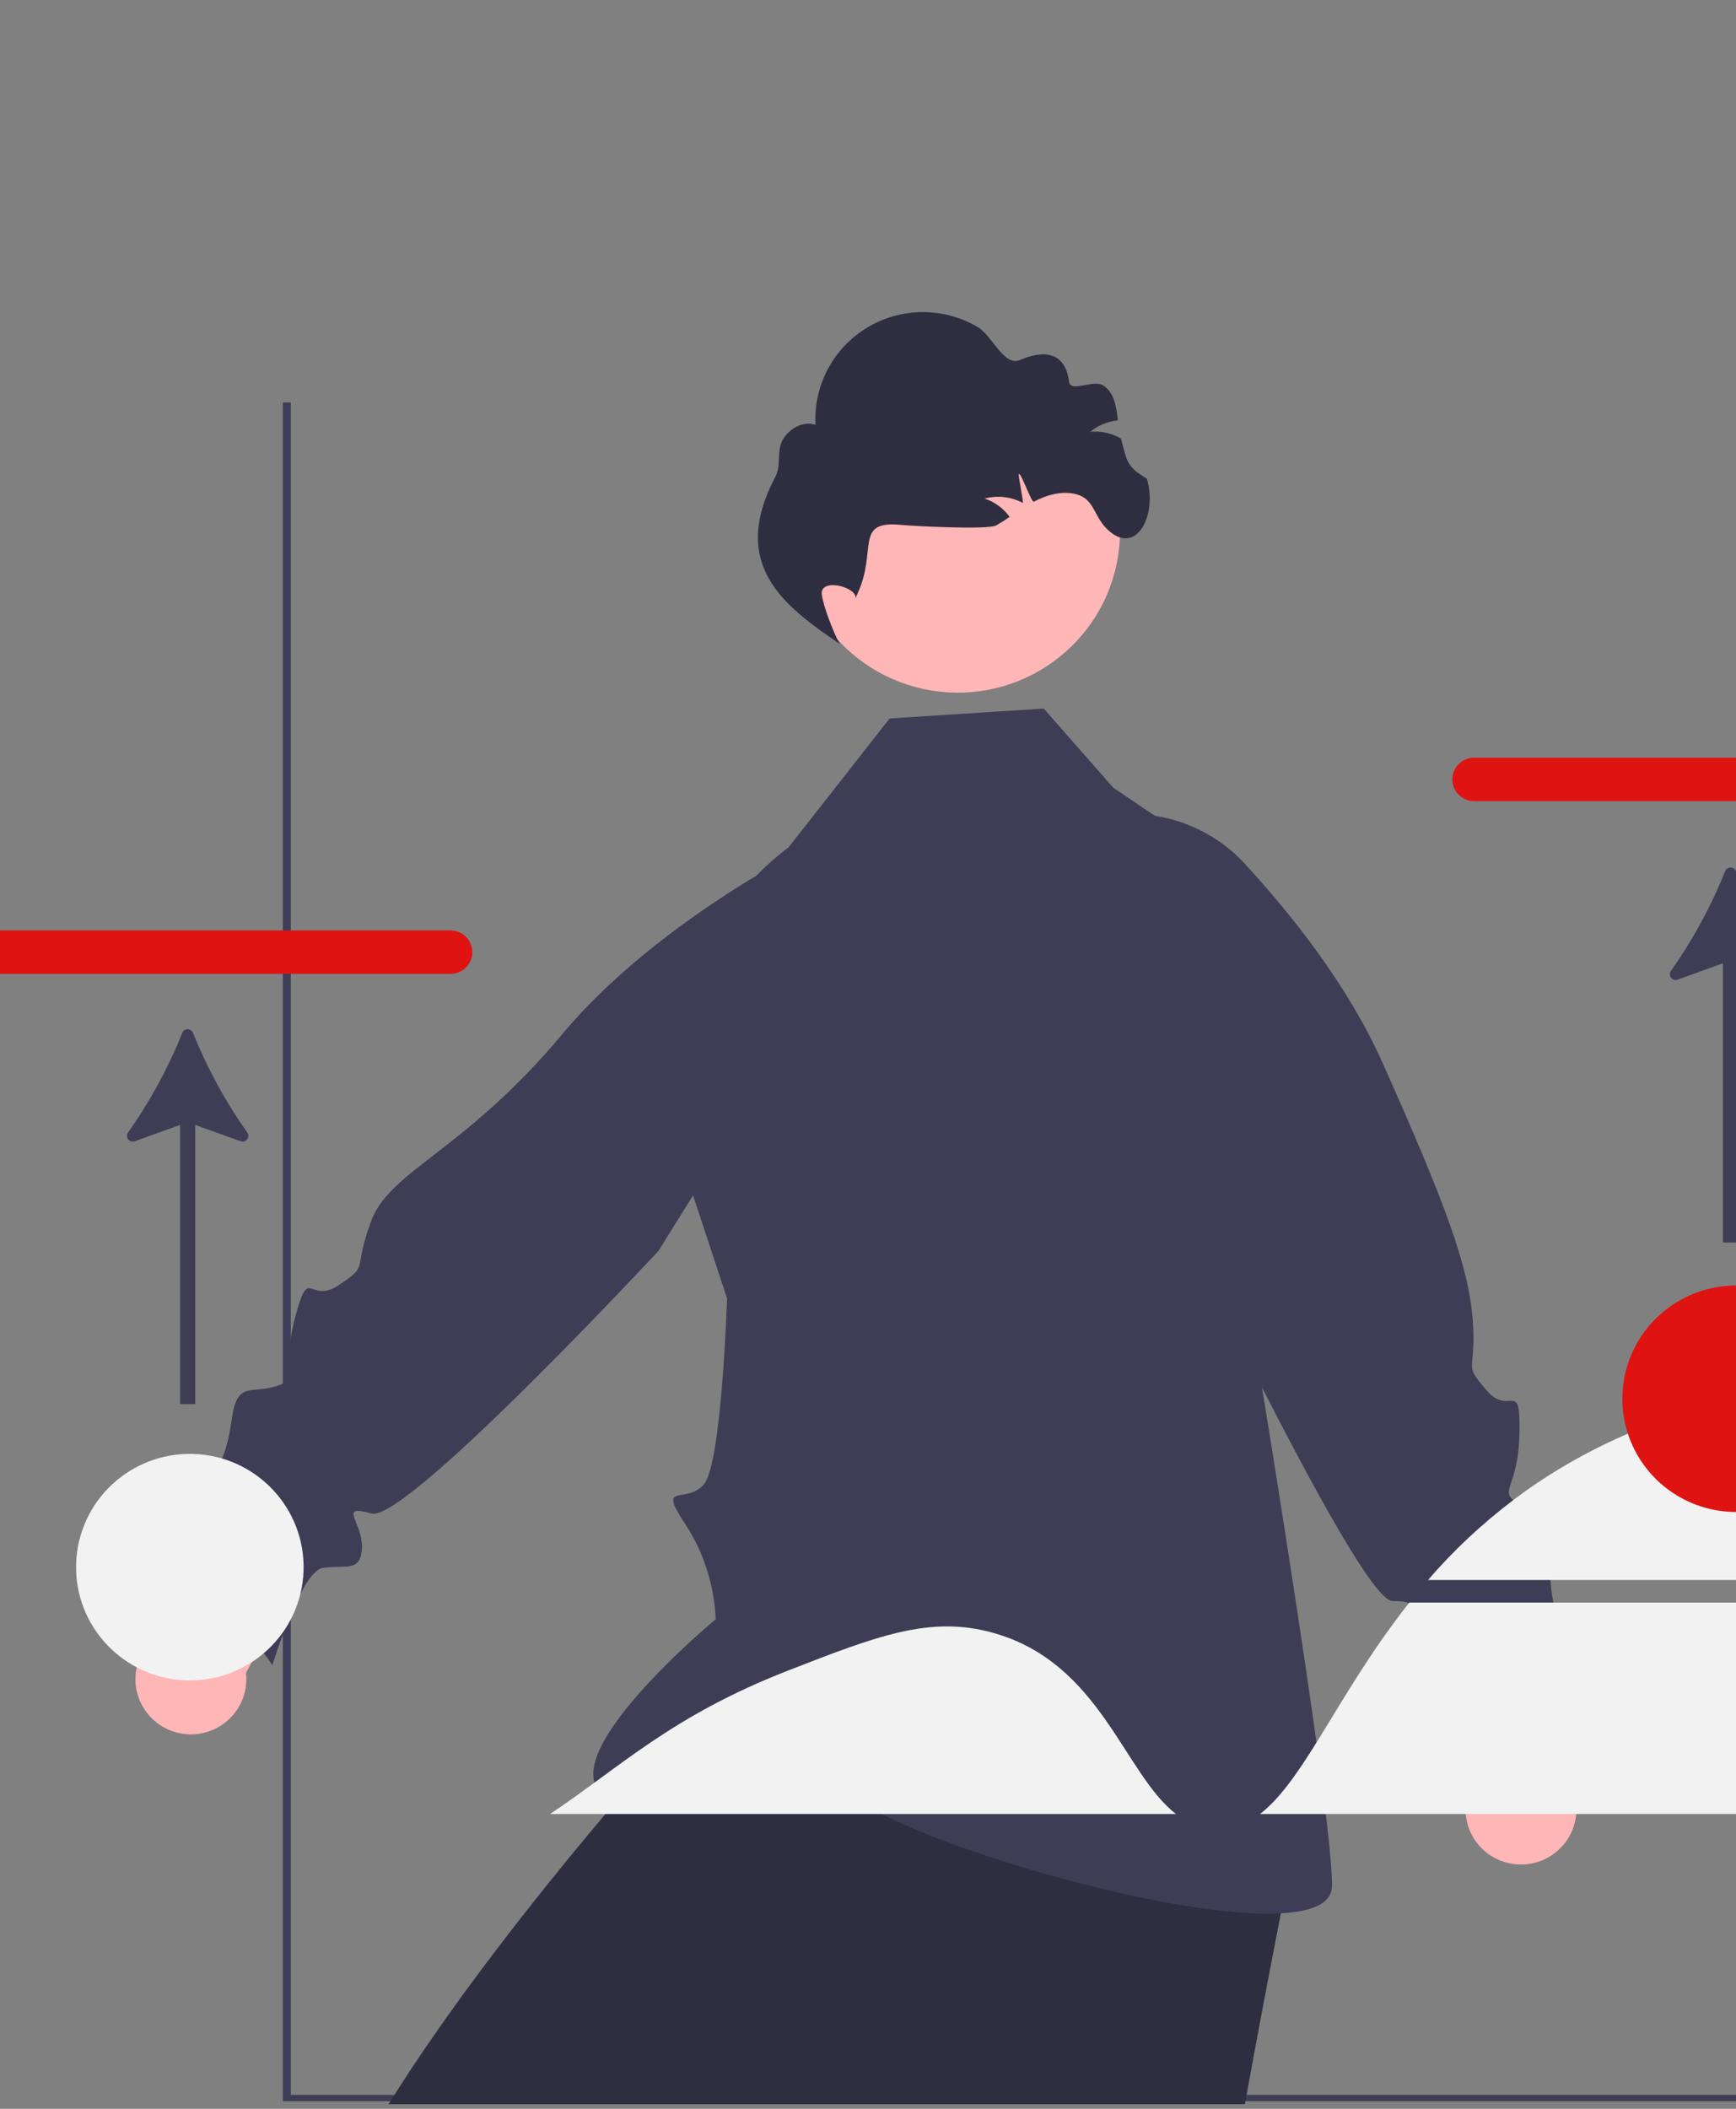 <svg width="84" height="102" viewBox="0 0 84 102" fill="none" xmlns="http://www.w3.org/2000/svg">
<rect x="0" y="0" width="84" height="102" fill="#808080" stroke="none"/>
<g clip-path="url(#clip0_2901_10849)">
<path d="M84.472 101.326V101.632H13.685V19.465H14.071V101.326H84.472Z" fill="#3F3D56"/>
<path d="M62.48 89.974C62.48 89.974 62.26 91.086 61.934 92.77C61.472 95.137 60.801 98.638 60.237 101.776H18.8C21.831 96.919 25.885 91.794 29.111 87.961L29.352 87.674C29.456 87.551 29.557 87.431 29.659 87.312C30.936 85.809 32.054 84.537 32.888 83.601C32.888 83.599 32.89 83.599 32.893 83.599C33.868 82.505 34.459 81.875 34.459 81.875L35.496 82.176L37.891 82.867L55.514 87.961L62.48 89.974Z" fill="#2F2E41"/>
<path d="M64.451 91.235C64.371 95.102 44.249 89.558 41.221 86.807C38.192 84.054 32.271 88.721 29.339 86.927C26.407 85.13 34.63 78.321 34.63 78.321C34.564 76.701 34.066 75.127 33.187 73.762C31.743 71.608 33.187 72.805 34.056 71.801C34.925 70.797 35.18 62.801 35.18 62.801L33.209 56.835C32.275 54.01 32.25 50.965 33.136 48.124C34.023 45.283 35.777 42.788 38.155 40.986L43.046 34.751L50.502 34.272L53.87 38.102L60.603 42.65L59.427 57.171C59.427 57.171 59.79 59.327 60.323 62.561C60.687 64.77 61.131 67.485 61.59 70.359C62.97 79.012 64.495 89.107 64.451 91.235Z" fill="#3F3D56"/>
<path d="M71.111 86.504L69.386 78.713L73.72 77.111L75.249 85.413C75.642 85.719 75.942 86.128 76.113 86.595C76.285 87.061 76.323 87.566 76.223 88.053C76.122 88.539 75.887 88.988 75.544 89.349C75.201 89.71 74.764 89.969 74.281 90.096C73.799 90.223 73.29 90.214 72.812 90.069C72.335 89.925 71.907 89.65 71.578 89.277C71.249 88.904 71.03 88.446 70.948 87.956C70.865 87.466 70.922 86.963 71.111 86.504Z" fill="#FFB6B6"/>
<path d="M53.562 39.466L53.69 39.448C54.886 39.277 56.105 39.399 57.243 39.803C58.381 40.207 59.403 40.881 60.22 41.766C62.353 44.075 65.183 47.566 66.891 51.393C69.909 58.152 71.065 61.228 71.26 63.848C71.455 66.468 70.748 65.862 71.909 67.225C73.069 68.588 73.581 66.575 73.522 69.345C73.464 72.116 72.401 72.063 73.513 72.771C74.624 73.479 75.385 73.028 75.127 74.891C74.868 76.754 75.171 77.259 75.219 77.914C75.268 78.569 76.775 82.805 76.775 82.805C76.775 82.805 71.963 83.95 69.983 85.809C69.983 85.809 69.895 81.073 68.935 80.617C67.974 80.161 67.063 80.36 67.37 79.152C67.677 77.943 69.096 77.444 67.375 77.439C65.653 77.434 55.312 55.334 55.312 55.334L53.562 39.466Z" fill="#3F3D56"/>
<path d="M54.092 26.943C54.786 22.685 51.88 18.673 47.602 17.982C43.324 17.291 39.292 20.183 38.598 24.441C37.904 28.699 40.809 32.711 45.088 33.401C49.366 34.093 53.398 31.201 54.092 26.943Z" fill="#FFB6B6"/>
<path d="M55.493 23.154C56.03 24.945 54.942 26.994 53.531 25.553C52.912 24.922 52.939 24.135 52.085 23.908C51.395 23.724 50.653 23.934 50.024 24.267C49.911 24.325 49.408 22.861 49.302 22.925C49.232 22.878 49.556 24.362 49.481 24.322C48.919 24.022 48.262 23.948 47.646 24.116C48.133 24.278 48.556 24.588 48.855 25.003C48.645 25.143 48.431 25.284 48.213 25.409C47.803 25.645 44.062 25.435 43.591 25.388C41.327 25.163 42.449 26.598 41.515 28.662C41.492 28.714 41.468 28.766 41.444 28.819L41.408 28.952C41.468 28.37 39.659 27.936 39.764 28.755C39.838 29.337 40.344 30.629 40.627 31.142C37.914 29.297 35.271 27.321 37.522 23.05C37.811 22.502 37.566 21.785 37.886 21.251C38.205 20.719 38.871 20.346 39.46 20.549C39.41 19.614 39.615 18.684 40.054 17.857C40.493 17.029 41.15 16.335 41.953 15.849C42.757 15.363 43.678 15.103 44.618 15.096C45.558 15.089 46.483 15.336 47.293 15.81C48.047 16.25 48.561 17.752 49.366 17.409C50.915 16.748 51.595 17.377 51.727 18.457C51.794 19.007 52.887 18.349 53.364 18.635C53.917 18.968 54.011 19.663 54.094 20.332C53.601 20.38 53.134 20.574 52.752 20.888C53.262 20.836 53.776 20.946 54.219 21.201C54.228 21.205 54.236 21.209 54.243 21.215C54.536 22.321 54.506 22.566 55.493 23.154Z" fill="#2F2E41"/>
<path d="M84 36.648V38.75H71.336C71.197 38.751 71.06 38.724 70.931 38.672C70.803 38.62 70.686 38.543 70.587 38.446C70.488 38.349 70.41 38.233 70.356 38.106C70.302 37.979 70.274 37.842 70.273 37.704C70.273 37.566 70.3 37.429 70.352 37.301C70.405 37.173 70.482 37.057 70.58 36.959C70.678 36.861 70.794 36.783 70.922 36.73C71.05 36.676 71.188 36.649 71.327 36.648H84Z" fill="#E01313"/>
<path d="M11.962 54.775C10.901 53.275 10.021 51.657 9.338 49.953C9.317 49.902 9.282 49.858 9.236 49.827C9.19 49.796 9.135 49.779 9.08 49.779C9.024 49.779 8.97 49.796 8.924 49.827C8.878 49.858 8.842 49.902 8.822 49.953C8.139 51.657 7.259 53.275 6.198 54.775C6.163 54.823 6.144 54.882 6.145 54.941C6.145 55.001 6.165 55.059 6.201 55.107C6.237 55.154 6.288 55.189 6.345 55.206C6.403 55.223 6.464 55.221 6.521 55.2L8.713 54.411V67.917H9.447V54.411L11.64 55.2C11.696 55.221 11.758 55.223 11.815 55.206C11.873 55.189 11.923 55.154 11.959 55.107C11.996 55.059 12.015 55.001 12.016 54.941C12.016 54.882 11.997 54.823 11.962 54.775Z" fill="#3F3D56"/>
<path d="M84 42.161V60.101H83.366V46.594L81.175 47.384C81.119 47.405 81.057 47.408 81 47.391C80.942 47.374 80.891 47.34 80.855 47.292C80.818 47.244 80.798 47.186 80.798 47.127C80.797 47.067 80.816 47.008 80.852 46.96C81.912 45.46 82.793 43.842 83.475 42.138C83.489 42.103 83.51 42.071 83.537 42.045C83.564 42.018 83.596 41.997 83.631 41.983C83.665 41.969 83.701 41.962 83.738 41.963C83.774 41.963 83.81 41.971 83.844 41.986C83.877 42 83.907 42.021 83.933 42.047C83.958 42.073 83.978 42.104 83.991 42.138C83.995 42.145 83.997 42.153 84 42.161Z" fill="#3F3D56"/>
<path d="M56.899 87.74C54.36 85.766 53.259 80.428 48.044 78.975C45.002 78.129 42.437 79.127 38.136 80.801C32.469 83.008 29.971 85.51 26.617 87.74L56.899 87.74Z" fill="#F2F2F2"/>
<path d="M84 77.516V87.741H60.97C61.914 87.012 62.763 85.788 63.702 84.283C64.907 82.351 66.262 79.956 68.162 77.553C68.172 77.54 68.183 77.529 68.193 77.516H84Z" fill="#F2F2F2"/>
<path d="M84 67.648V76.421H69.099C70.33 74.993 71.712 73.699 73.219 72.561C73.624 72.252 74.039 71.956 74.464 71.673C75.825 70.768 77.265 69.989 78.768 69.344C80.456 68.621 82.207 68.053 84 67.648Z" fill="#F2F2F2"/>
<path d="M84 62.178V73.133C82.838 73.132 81.705 72.765 80.766 72.084C79.826 71.403 79.127 70.444 78.768 69.343C78.59 68.798 78.499 68.229 78.5 67.655C78.5 66.203 79.08 64.811 80.111 63.784C81.142 62.757 82.541 62.179 84 62.178Z" fill="#E01313"/>
<path d="M22.853 46.052C22.854 46.19 22.827 46.326 22.774 46.454C22.722 46.581 22.645 46.697 22.547 46.795C22.45 46.893 22.334 46.971 22.206 47.024C22.078 47.077 21.941 47.105 21.802 47.105H0V45.004H21.795C22.075 45.003 22.343 45.113 22.542 45.31C22.74 45.506 22.852 45.773 22.853 46.052Z" fill="#E01313"/>
<path d="M11.902 80.918L15.692 73.889L11.959 71.174L8.218 78.748C7.756 78.936 7.356 79.249 7.063 79.651C6.77 80.054 6.596 80.529 6.56 81.025C6.524 81.52 6.627 82.016 6.858 82.456C7.09 82.897 7.44 83.264 7.869 83.517C8.299 83.77 8.791 83.899 9.29 83.889C9.789 83.879 10.275 83.731 10.694 83.46C11.114 83.191 11.449 82.809 11.662 82.36C11.875 81.911 11.959 81.412 11.902 80.918Z" fill="#FFB6B6"/>
<path d="M43.302 42.145L43.184 42.092C42.08 41.604 40.873 41.391 39.668 41.472C38.462 41.552 37.295 41.924 36.267 42.555C33.583 44.199 29.905 46.792 27.215 50.012C22.463 55.698 18.857 56.607 17.953 59.075C17.049 61.544 17.895 61.152 16.406 62.15C14.916 63.147 14.974 61.071 14.273 63.753C13.572 66.435 14.609 66.671 13.346 67.052C12.083 67.433 11.474 66.792 11.213 68.655C10.953 70.518 10.524 70.922 10.298 71.539C10.072 72.156 7.464 75.824 7.464 75.824C7.464 75.824 11.781 78.229 13.178 80.553C13.178 80.553 14.557 76.02 15.606 75.841C16.655 75.663 17.478 76.101 17.513 74.855C17.548 73.609 16.319 72.744 17.976 73.206C19.634 73.667 31.866 60.498 31.866 60.498L43.302 42.145Z" fill="#3F3D56"/>
<path d="M14.687 75.984C14.788 72.96 12.407 70.427 9.368 70.326C6.33 70.226 3.785 72.595 3.684 75.619C3.583 78.643 5.964 81.175 9.002 81.276C12.04 81.377 14.585 79.007 14.687 75.984Z" fill="#F2F2F2"/>
</g>
<defs>
<clipPath id="clip0_2901_10849">
<rect width="84" height="102" fill="white"/>
</clipPath>
</defs>
</svg>
